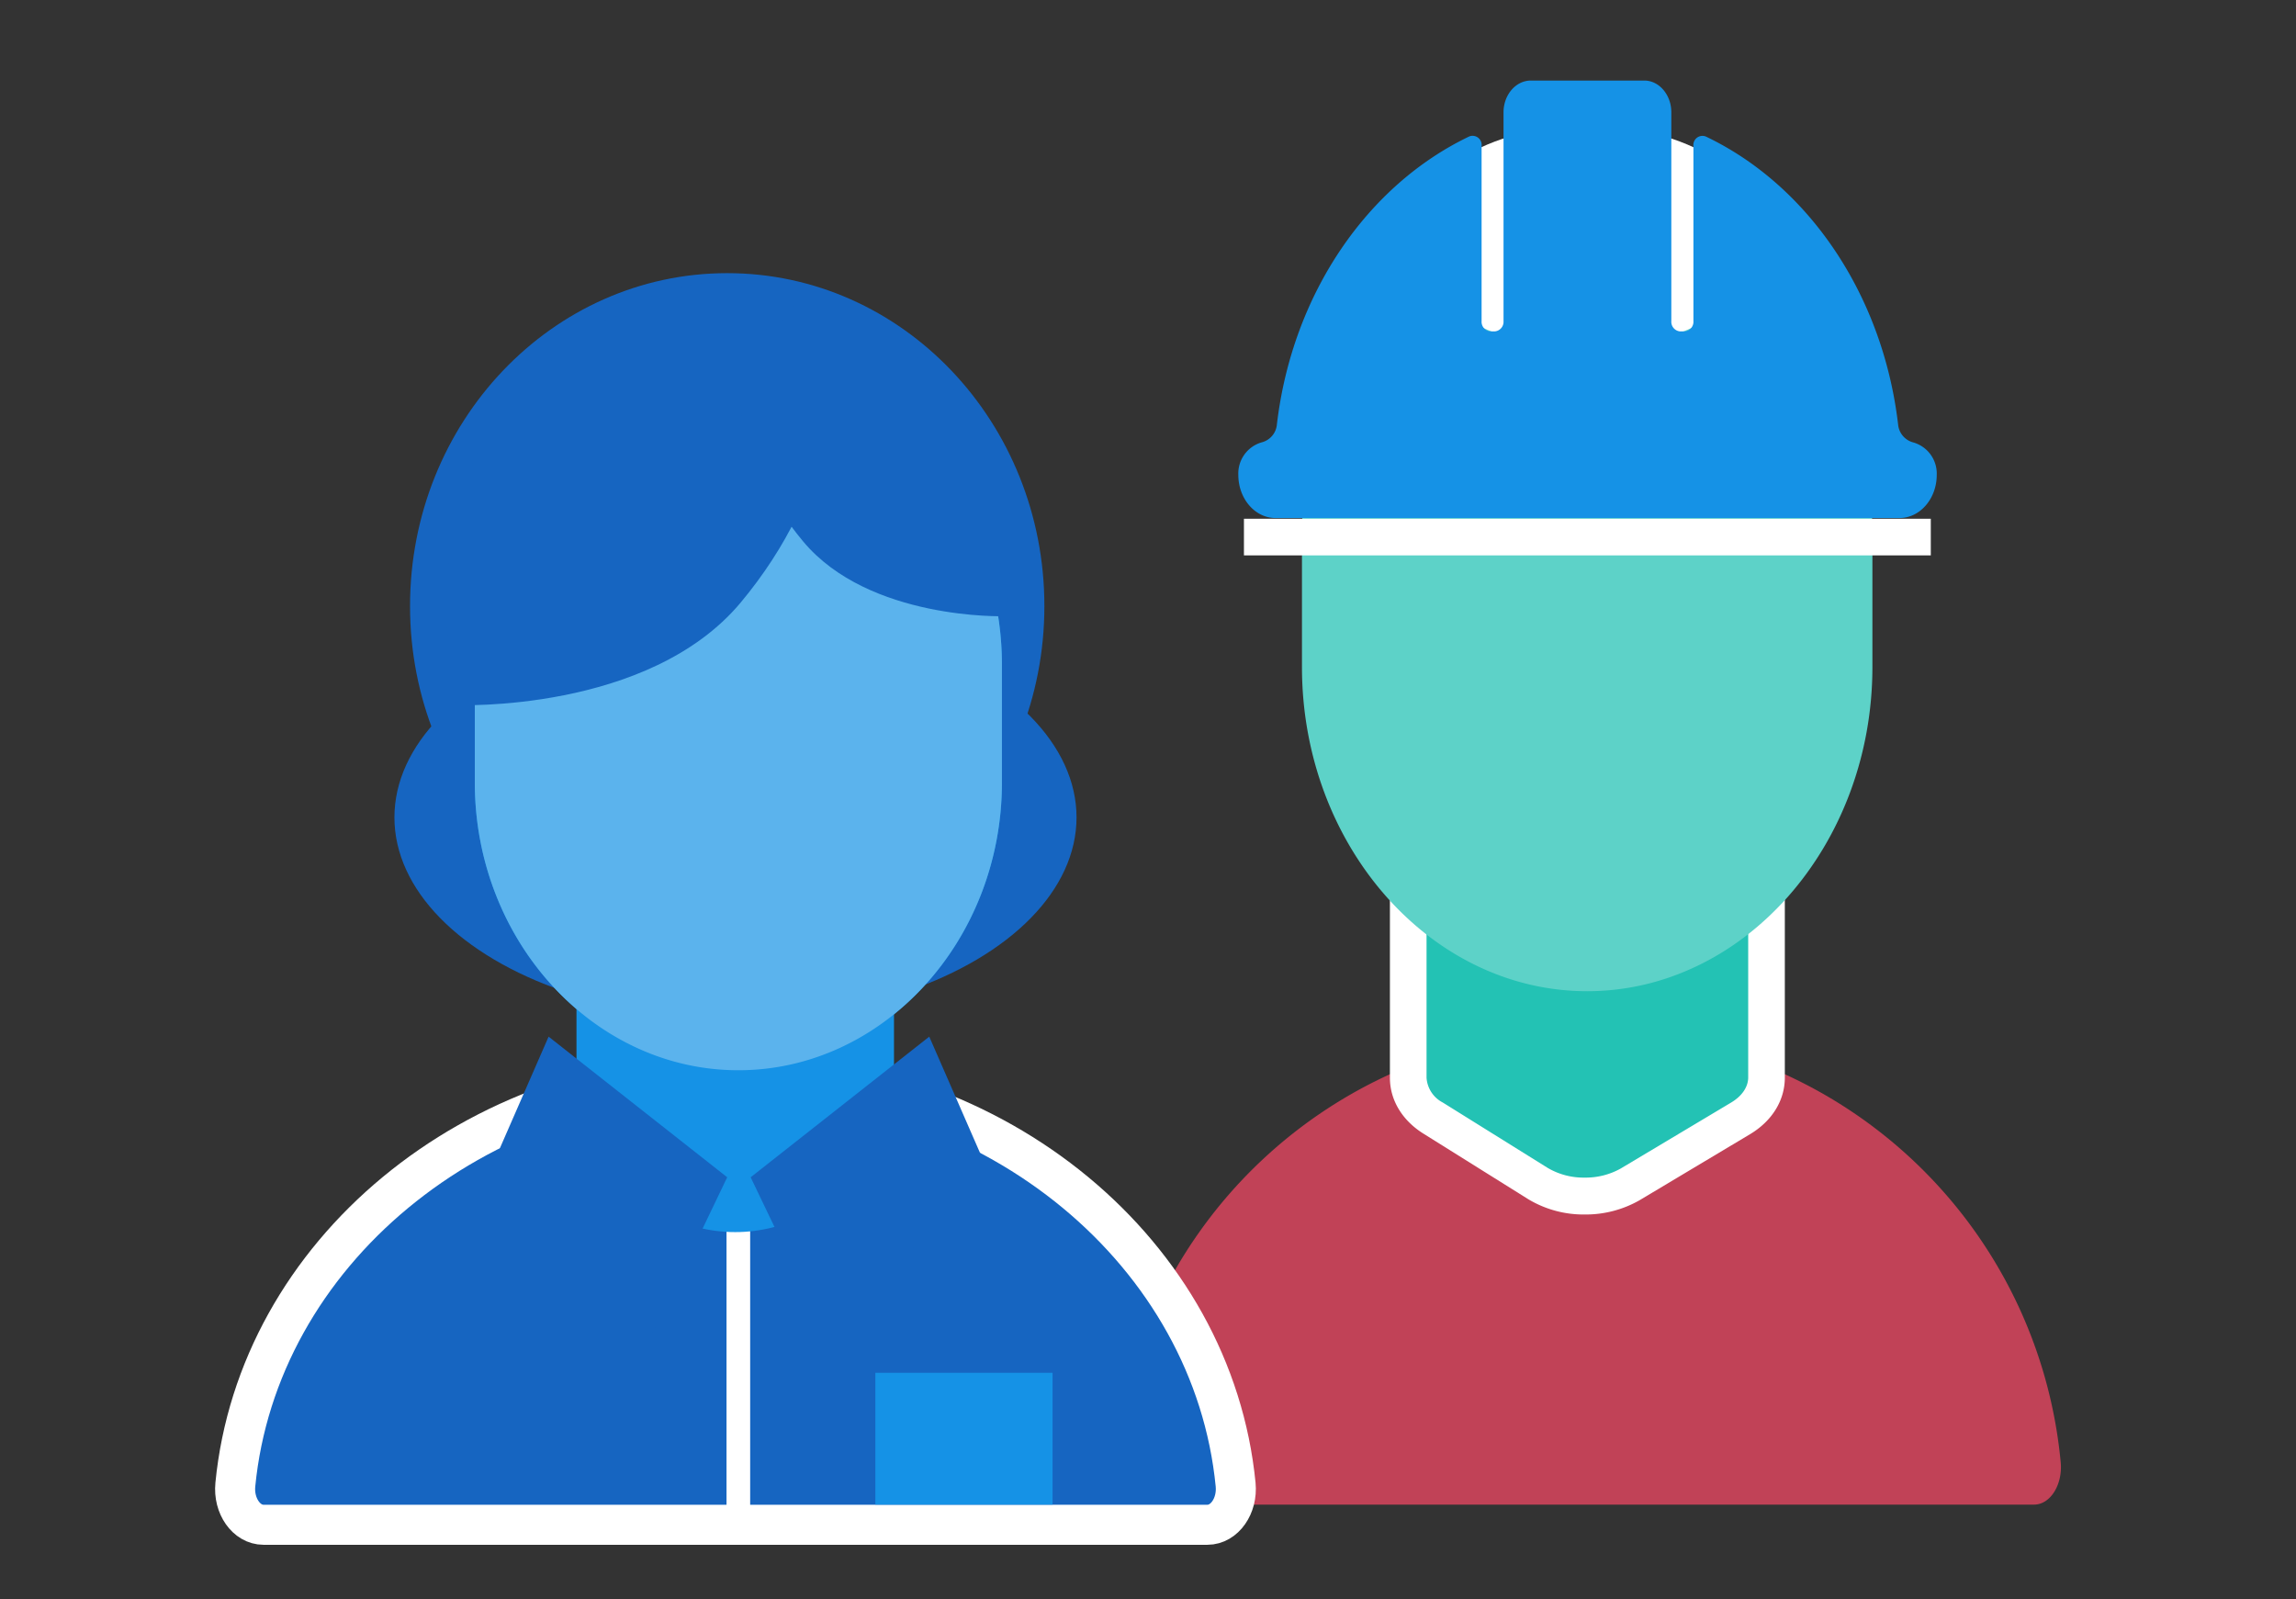 <svg id="icons" xmlns="http://www.w3.org/2000/svg" width="425" height="296" viewBox="0 0 425 296"><rect x="0" y="0" width="425" height="296" fill="#333333" stroke="none"/><defs><style>.cls-1,.cls-10,.cls-3{fill:#1665c1;}.cls-2{fill:#c14257;}.cls-10,.cls-3,.cls-4{stroke:#fff;stroke-miterlimit:10;}.cls-3{stroke-width:7.41px;}.cls-4,.cls-6{fill:#fff;}.cls-4{stroke-linecap:round;stroke-width:4.38px;}.cls-5{fill:#23c2b4;}.cls-7{fill:#5dd2c8;}.cls-8{fill:#1592e6;}.cls-9{fill:#5bb3ed;}.cls-10{stroke-width:6.78px;}</style></defs><ellipse class="cls-1" cx="136.14" cy="151.3" rx="63.13" ry="37.24"/><ellipse class="cls-1" cx="134.61" cy="112.19" rx="58.71" ry="61.63"/><path class="cls-2" d="M376.51,278.5c3,0,5.3-3.65,4.94-7.78a88,88,0,0,0-175.24,0c-.37,4.13,1.95,7.78,4.93,7.78Z"/><path class="cls-3" d="M223.5,282.23c3.16,0,5.6-3.49,5.22-7.43-4.18-42.67-44-76.14-92.58-76.14S47.73,232.13,43.56,274.8c-.39,3.94,2.06,7.43,5.21,7.43Z"/><line class="cls-4" x1="136.67" y1="228.06" x2="136.67" y2="280.13"/><path class="cls-5" d="M293.34,221.36a16.44,16.44,0,0,1-8.61-2.29L265.27,207c-2.92-1.83-4.6-4.54-4.6-7.45V157.17H327v42.25c0,3-1.76,5.75-4.81,7.57L301.75,219.2A16.67,16.67,0,0,1,293.34,221.36Z"/><path class="cls-6" d="M323.6,160.56v38.86c0,1.77-1.15,3.46-3.16,4.66L300,216.29a13.25,13.25,0,0,1-6.67,1.68,13.07,13.07,0,0,1-6.82-1.78l-19.45-12.12a5.58,5.58,0,0,1-3-4.57V160.56H323.6m6.78-6.78h-73.1V199.5c0,4.1,2.26,7.87,6.2,10.33L282.94,222a19.87,19.87,0,0,0,10.4,2.8,20.11,20.11,0,0,0,10.15-2.64l20.43-12.21c4.1-2.45,6.46-6.27,6.46-10.48V153.78Z"/><path class="cls-7" d="M316.14,44.6a47.23,47.23,0,0,0-22.31-5.67h0a47.24,47.24,0,0,0-22.32,5.67C253.55,54.21,241,75,241,98.93v24.54c0,33,23.76,60,52.8,60h0c29,0,52.79-27,52.79-60V98.93C346.62,75,334.1,54.21,316.14,44.6Z"/><path class="cls-8" d="M161,213.91c-12.17,18.86-37.63,18.87-49.82,0-2.69-4.15-4.47-7.09-4.47-7.58V179.81h58.77v26.46C165.52,206.77,163.74,209.73,161,213.91Z"/><path class="cls-8" d="M157.3,74.82a45,45,0,0,0-20.63-5h0a45,45,0,0,0-20.62,5c-16.6,8.53-28.16,27-28.16,48.23v21.79c0,29.29,22,53.26,48.78,53.26h0c26.84,0,48.79-24,48.79-53.26V123.05C185.46,101.79,173.89,83.35,157.3,74.82Z"/><path class="cls-9" d="M157.3,74.82a45,45,0,0,0-20.63-5h0a45,45,0,0,0-20.62,5c-16.6,8.53-28.16,27-28.16,48.23v21.79c0,29.29,22,53.26,48.78,53.26h0c26.84,0,48.79-24,48.79-53.26V123.05C185.46,101.79,173.89,83.35,157.3,74.82Z"/><line class="cls-10" x1="230.26" y1="99.41" x2="357.4" y2="99.41"/><ellipse class="cls-6" cx="293.83" cy="43.9" rx="33.1" ry="20.68"/><path class="cls-8" d="M354.22,81.91a3.78,3.78,0,0,1-2.87-3.33c-2.85-24.21-16.77-44.36-35.62-53.32A1.68,1.68,0,0,0,313.46,27V59.45a1.78,1.78,0,0,1-1.63,1.89H311a1.78,1.78,0,0,1-1.63-1.89V20.79c0-3.24-2.26-5.88-5-5.88h-21c-2.79,0-5.06,2.64-5.06,5.88V59.45a1.78,1.78,0,0,1-1.63,1.89h-.8a1.78,1.78,0,0,1-1.63-1.89V27a1.68,1.68,0,0,0-2.27-1.75c-18.85,9-32.77,29.11-35.62,53.31a3.76,3.76,0,0,1-2.86,3.33,6,6,0,0,0-4.28,6h0c0,4.43,3.09,8,6.91,8H351.59c3.82,0,6.91-3.59,6.91-8h0A6,6,0,0,0,354.22,81.91Z"/><polygon class="cls-1" points="101.55 191.88 90.79 216.52 120.29 247.76 134.61 217.91 101.55 191.88"/><polygon class="cls-1" points="172.01 191.88 182.77 216.52 153.27 247.76 138.95 217.91 172.01 191.88"/><rect class="cls-8" x="162.03" y="254.1" width="32.8" height="24.4"/><path class="cls-1" d="M146.35,56.32c12,10,7.86,34.71-9.23,55.19s-52.64,19-52.64,19S76.62,95.78,93.71,75.3,134.36,46.32,146.35,56.32Z"/><path class="cls-1" d="M141.72,61.09c-8.37,7-5.26,24.49,6.94,39.12s37.25,13.85,37.25,13.85,5.25-24.5-6.95-39.13S150.09,54.11,141.72,61.09Z"/></svg>